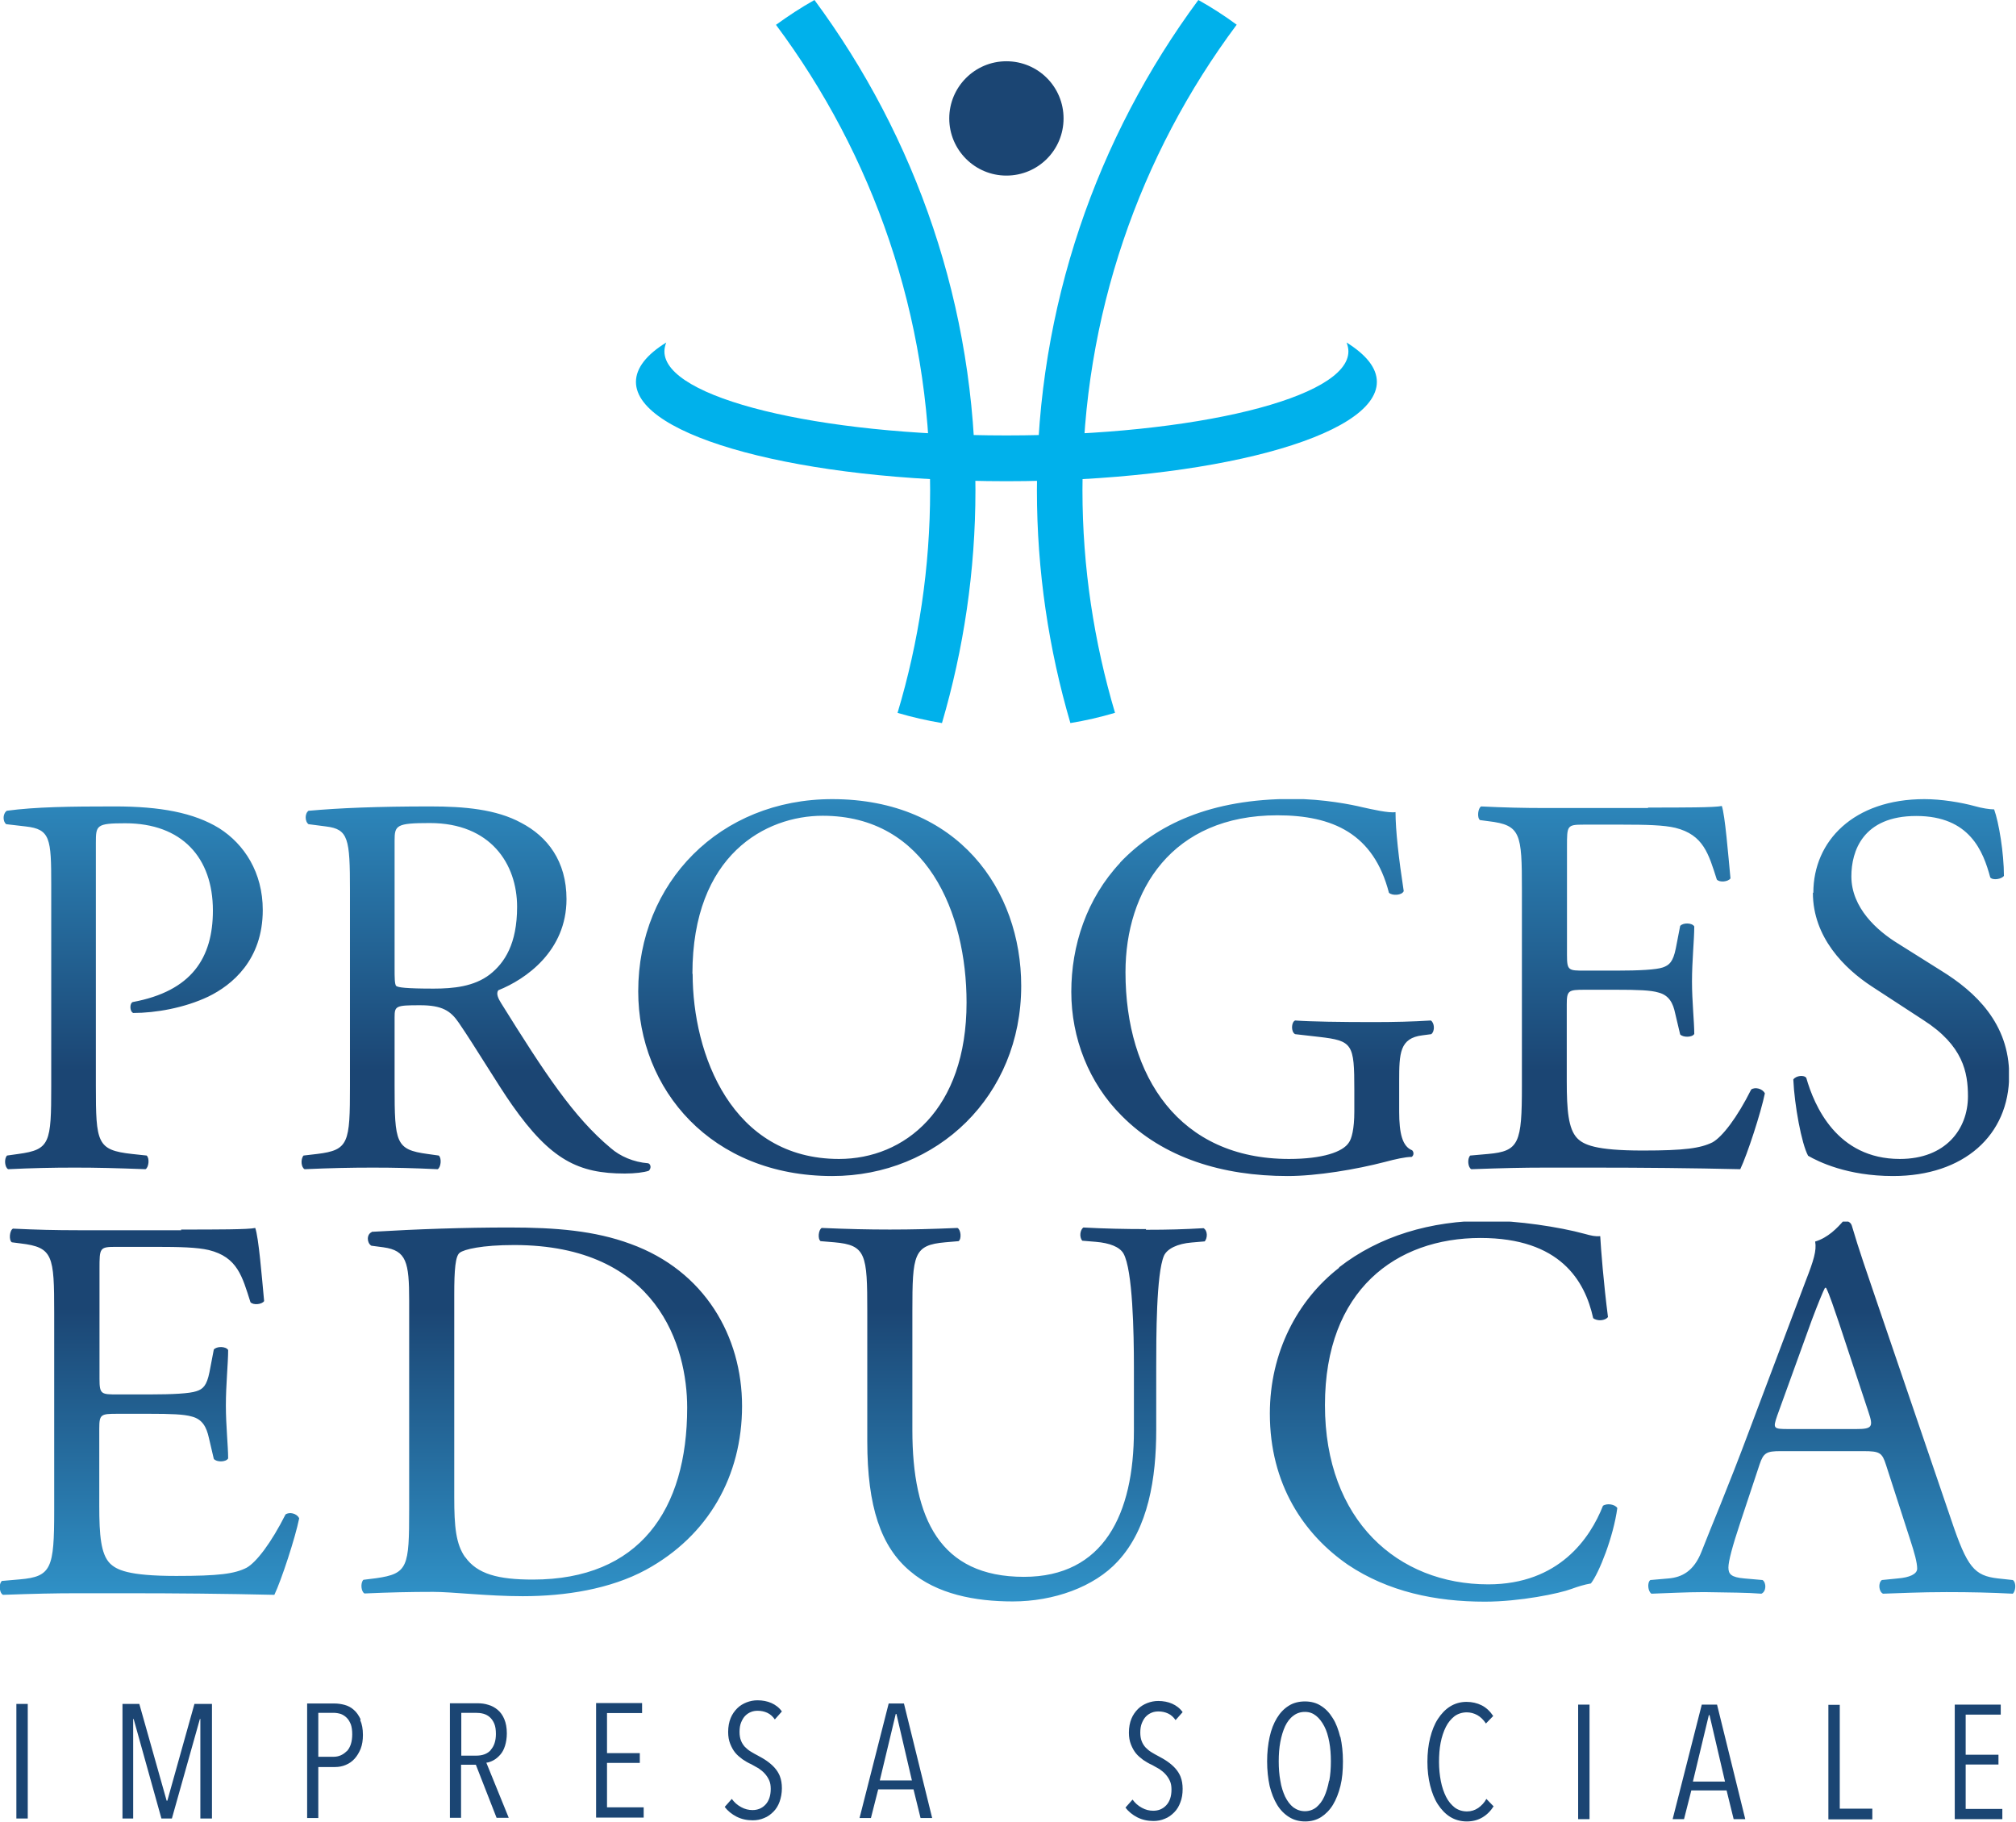 <?xml version="1.0" encoding="UTF-8"?>
<svg xmlns="http://www.w3.org/2000/svg" xmlns:xlink="http://www.w3.org/1999/xlink" id="Livello_1" data-name="Livello 1" viewBox="0 0 88.54 80">
  <defs>
    <style>
      .cls-1 {
        clip-path: url(#clippath);
      }

      .cls-2 {
        fill: none;
      }

      .cls-2, .cls-3, .cls-4, .cls-5, .cls-6 {
        stroke-width: 0px;
      }

      .cls-7 {
        clip-path: url(#clippath-1);
      }

      .cls-8 {
        clip-path: url(#clippath-3);
      }

      .cls-9 {
        clip-path: url(#clippath-2);
      }

      .cls-3 {
        fill: url(#Sfumatura_senza_nome_2);
      }

      .cls-4 {
        fill: url(#Sfumatura_senza_nome_2-2);
      }

      .cls-5 {
        fill: #1b4573;
      }

      .cls-6 {
        fill: #00b1eb;
      }
    </style>
    <clipPath id="clippath">
      <rect class="cls-2" width="88.54" height="80"></rect>
    </clipPath>
    <clipPath id="clippath-1">
      <path class="cls-2" d="m.32,35.59c-.19.1-.22.45-.05.6l.86.1c1.08.12,1.12.53,1.12,2.56v8.83c0,2.51-.05,2.8-1.44,2.99l-.5.07c-.14.14-.1.53.05.6,1.05-.05,1.91-.07,2.92-.07s1.75.02,3.11.07c.14-.07.19-.48.05-.6l-.65-.07c-1.53-.17-1.58-.48-1.58-2.99v-10.67c0-.77.02-.86,1.29-.86,2.49,0,3.85,1.51,3.85,3.83,0,2.08-.93,3.54-3.52,4.02-.14.05-.14.41.02.48.98,0,2.25-.22,3.3-.72,1.03-.5,2.39-1.6,2.39-3.8,0-1.65-.81-2.89-1.91-3.59-1.12-.69-2.61-.96-4.59-.96s-3.47.02-4.74.19m17.1,7.7c-.07-.1-.07-.36-.07-.79v-5.6c0-.67.07-.77,1.55-.77,2.66,0,3.83,1.79,3.83,3.68,0,1.63-.55,2.46-1.2,2.97-.69.53-1.6.62-2.46.62-1.22,0-1.58-.05-1.65-.12m-3.83-7.7c-.19.1-.19.48-.02.6l.77.1c.98.12,1.05.53,1.05,2.8v8.59c0,2.51-.05,2.82-1.44,2.99l-.6.07c-.14.17-.1.53.05.6,1.12-.05,1.99-.07,2.99-.07s1.77.02,2.85.07c.14-.07.19-.48.05-.6l-.5-.07c-1.39-.19-1.44-.48-1.44-2.99v-3.01c0-.5.05-.53,1.12-.53.96,0,1.34.24,1.7.77.74,1.08,1.72,2.73,2.34,3.61,1.7,2.42,2.92,3.01,4.95,3.01.45,0,.84-.05,1.05-.12.12-.1.1-.29-.02-.33-.65-.05-1.24-.31-1.65-.67-1.63-1.36-2.89-3.28-4.81-6.36-.12-.19-.24-.43-.12-.57,1.2-.48,2.99-1.72,2.99-4,0-1.67-.84-2.75-1.99-3.35-1.1-.6-2.51-.72-3.99-.72-2.34,0-4,.07-5.33.19m58.8-.12h-4.5c-.98,0-1.79-.02-2.82-.07-.14.07-.19.5-.05.6l.38.05c1.41.17,1.46.53,1.46,3.01v8.61c0,2.51-.12,2.87-1.48,2.99l-.79.07c-.14.14-.1.53.05.6,1.41-.05,2.22-.07,3.25-.07h2.15c2.13,0,4.26.02,6.41.07.31-.65.91-2.49,1.08-3.33-.1-.21-.43-.29-.6-.17-.62,1.24-1.27,2.08-1.7,2.32-.53.26-1.22.36-3.06.36-2.1,0-2.61-.26-2.89-.55-.38-.41-.45-1.22-.45-2.49v-3.37c0-.62.07-.65.79-.65h1.39c.93,0,1.51.02,1.84.12.48.12.65.48.74.91l.22.93c.12.14.53.14.62-.02,0-.53-.1-1.44-.1-2.3,0-.91.1-1.84.1-2.42-.1-.17-.5-.17-.62-.02l-.19.98c-.12.6-.29.74-.57.84-.29.1-1.03.14-2.03.14h-1.39c-.72,0-.79,0-.79-.67v-4.78c0-.91,0-.96.72-.96h1.72c1.05,0,1.82.02,2.32.14,1.24.31,1.46,1.15,1.82,2.27.12.14.5.1.6-.05-.1-1.05-.24-2.78-.38-3.18-.29.07-1.7.07-3.23.07m-41.98,7.3c0-5.24,3.23-6.94,5.72-6.94,4.57,0,6.32,4.26,6.32,8.2,0,4.71-2.73,6.87-5.6,6.87-4.71,0-6.43-4.59-6.43-8.13m-2.39.77c0,4.31,3.21,8.11,8.52,8.11,4.62,0,8.3-3.52,8.3-8.35,0-4.21-2.77-8.2-8.3-8.2-4.93,0-8.52,3.66-8.52,8.44m21.17-5.65c-1.48,1.58-2.15,3.64-2.15,5.67s.77,4,2.2,5.43c1.84,1.87,4.45,2.66,7.3,2.66,1.29,0,3.01-.29,4.28-.62.45-.12.89-.22,1.17-.22.1-.07.1-.21.02-.29-.43-.17-.57-.74-.57-1.7v-1.34c0-1.22.02-1.89,1.03-2.01l.38-.05c.17-.14.14-.5-.02-.6-.79.05-1.6.07-2.54.07-1.41,0-2.73-.02-3.42-.07-.17.07-.19.5,0,.6l1.05.12c1.48.17,1.55.31,1.55,2.32v.96c0,.77-.12,1.2-.24,1.36-.26.41-1.15.72-2.63.72-4.81,0-7.18-3.61-7.18-8.2,0-3.59,2.03-6.89,6.67-6.89,2.44,0,4.23.81,4.9,3.4.14.14.57.12.65-.07-.22-1.43-.36-2.68-.36-3.47-.29.05-1.03-.12-1.48-.22-.41-.1-1.67-.36-3.04-.36-3.61,0-5.98,1.12-7.58,2.8m30.43,1.32c0,1.96,1.39,3.33,2.58,4.11l2.27,1.48c1.75,1.12,1.96,2.3,1.96,3.35,0,1.44-.98,2.75-2.99,2.75-2.77,0-3.76-2.34-4.11-3.56-.1-.14-.45-.1-.57.07.05,1.12.36,2.82.65,3.35.45.26,1.72.89,3.73.89,3.11,0,5.1-1.79,5.1-4.43,0-2.27-1.48-3.66-2.99-4.59l-1.91-1.2c-.89-.55-2.03-1.55-2.03-2.94,0-1.1.5-2.65,2.85-2.65s2.94,1.55,3.25,2.7c.12.14.5.07.6-.07,0-1-.22-2.34-.43-2.92-.19,0-.53-.05-.84-.14-.62-.17-1.48-.31-2.22-.31-3.11,0-4.88,1.84-4.88,4.11"></path>
    </clipPath>
    <linearGradient id="Sfumatura_senza_nome_2" data-name="Sfumatura senza nome 2" x1="-922.94" y1="596.99" x2="-922.59" y2="596.99" gradientTransform="translate(-30966.93 47975.49) rotate(90) scale(51.95 -51.95)" gradientUnits="userSpaceOnUse">
      <stop offset="0" stop-color="#36a9e1"></stop>
      <stop offset="1" stop-color="#1b4573"></stop>
    </linearGradient>
    <clipPath id="clippath-2">
      <path class="cls-2" d="m7.96,54.02H3.42c-.99,0-1.81-.02-2.85-.07-.15.07-.19.51-.05.6l.39.05c1.42.17,1.47.53,1.47,3.04v8.69c0,2.53-.12,2.9-1.5,3.02l-.8.07c-.06.06-.09.16-.09.26v.02c0,.14.05.28.14.33,1.42-.05,2.24-.07,3.28-.07h2.17c2.15,0,4.3.02,6.47.07.31-.65.92-2.51,1.09-3.36-.1-.22-.43-.29-.6-.17-.63,1.25-1.28,2.1-1.71,2.34-.53.27-1.23.36-3.09.36-2.12,0-2.63-.27-2.92-.56-.39-.41-.46-1.23-.46-2.51v-3.4c0-.63.07-.65.8-.65h1.4c.94,0,1.52.02,1.86.12.48.12.65.48.75.92l.22.94c.12.15.53.15.63-.02,0-.53-.1-1.45-.1-2.32,0-.92.1-1.86.1-2.44-.1-.17-.51-.17-.63-.02l-.19.99c-.12.6-.29.75-.58.84-.29.1-1.04.14-2.05.14h-1.4c-.72,0-.8,0-.8-.68v-4.83c0-.92,0-.97.72-.97h1.74c1.06,0,1.83.02,2.34.14,1.26.31,1.47,1.16,1.83,2.29.12.14.51.1.6-.05-.1-1.06-.24-2.8-.39-3.21-.29.07-1.71.07-3.26.07m12.48,14.39c-.41-.58-.48-1.35-.48-2.63v-8.91c0-1.09.05-1.69.24-1.83.19-.15.97-.34,2.39-.34,6.32,0,7.6,4.49,7.6,7.14,0,4.49-2.1,7.55-6.78,7.55-1.52,0-2.44-.24-2.97-.99m-4.1-14.27c-.24.1-.22.48-.02.6l.53.07c1.01.14,1.13.65,1.13,2.34v9.17c0,2.53-.05,2.82-1.45,3.02l-.56.07c-.14.14-.1.53.05.6,1.13-.05,2-.07,3.02-.07.84,0,2.39.19,3.93.19,1.86,0,3.84-.31,5.41-1.16,2.75-1.5,4.22-4.13,4.22-7.19s-1.64-5.94-4.9-7.12c-1.57-.58-3.28-.72-5.31-.72s-4.01.07-6.06.19m34.01-.12c-.94,0-1.83-.02-2.75-.07-.14.1-.19.41-.05.58l.6.05c.6.05,1.04.22,1.21.51.41.72.46,3.5.46,5v2.78c0,3.67-1.33,6.42-4.83,6.42-3.69,0-4.9-2.56-4.9-6.44v-5.21c0-2.51.05-2.92,1.45-3.04l.58-.05c.14-.1.1-.51-.05-.58-1.18.05-1.98.07-2.97.07s-1.79-.02-2.99-.07c-.14.07-.19.48-.05.58l.6.05c1.4.12,1.45.53,1.45,3.04v5.7c0,2.87.6,4.63,1.88,5.7,1.18,1.01,2.85,1.33,4.51,1.33,1.79,0,3.57-.63,4.61-1.76,1.35-1.45,1.69-3.67,1.69-5.77v-2.73c0-1.35,0-4.13.34-4.92.14-.31.6-.53,1.21-.58l.58-.05c.12-.14.14-.46-.05-.58-.87.05-1.52.07-2.53.07m8.48,1.67c-1.83,1.42-3.04,3.72-3.04,6.4,0,3.11,1.5,5.31,3.43,6.64,1.76,1.18,3.84,1.62,6.01,1.62,1.54,0,3.28-.36,3.81-.56.27-.1.56-.19.85-.24.36-.46.99-2.05,1.16-3.31-.1-.17-.46-.22-.63-.1-.56,1.42-1.93,3.45-5.04,3.45-3.96,0-7.17-2.8-7.17-7.87s3.14-7.34,6.83-7.34c3.5,0,4.59,1.88,4.95,3.52.17.14.53.12.65-.05-.19-1.47-.31-2.99-.34-3.55-.22.02-.39-.02-.68-.1-1.13-.31-2.97-.58-4.27-.58-2.51,0-4.76.68-6.52,2.05m19.24,6.52l1.52-4.2c.27-.72.51-1.3.58-1.42h.05c.15.29.36.94.56,1.52l1.3,3.93c.22.65.17.75-.53.75h-2.97c-.68,0-.7-.02-.51-.58m1.67-7.65c.07.39-.07.84-.41,1.71l-2.46,6.52c-1.01,2.7-1.69,4.27-2.12,5.38-.34.87-.87,1.13-1.45,1.18l-.8.07c-.15.12-.1.51.05.6.65-.02,1.52-.07,2.32-.07,1.13.02,1.88.02,2.51.07.22-.1.22-.48.05-.6l-.8-.07c-.58-.05-.7-.19-.7-.48,0-.27.17-.92.53-2l.84-2.53c.17-.51.31-.58.92-.58h3.64c.72,0,.82.07.99.6l1.06,3.28c.19.58.31,1.01.31,1.28,0,.24-.34.39-.85.43l-.7.07c-.17.12-.14.51.05.6.7-.02,1.62-.07,2.78-.07,1.09,0,1.93.02,2.92.07.12-.1.17-.48,0-.6l-.65-.07c-1.04-.12-1.35-.48-2.05-2.56l-3.31-9.7c-.36-1.06-.75-2.17-1.06-3.23-.05-.17-.22-.22-.36-.22-.27.31-.68.75-1.26.92"></path>
    </clipPath>
    <linearGradient id="Sfumatura_senza_nome_2-2" data-name="Sfumatura senza nome 2" x1="-904.68" y1="560.61" x2="-904.33" y2="560.61" gradientTransform="translate(26424.58 -42500.44) rotate(-90) scale(47.06 -47.06)" xlink:href="#Sfumatura_senza_nome_2"></linearGradient>
    <clipPath id="clippath-3">
      <rect class="cls-2" width="88.54" height="80"></rect>
    </clipPath>
  </defs>
  <g class="cls-1">
    <path class="cls-5" d="m87.94,79.88v-.45h-1.61v-1.95h1.44v-.43h-1.44v-1.76h1.54v-.44h-2.02v5.03h2.09Zm-5.71,0v-.46h-1.43v-4.56h-.5v5.03h1.93Zm-6.47-1.65h-1.41l.7-2.92h.03l.68,2.92Zm.89,1.65l-1.24-5.03h-.67l-1.28,5.03h.5l.32-1.26h1.55l.31,1.26h.52Zm-6.84-5.03h-.5v5.03h.5v-5.03Zm-4.22,4.46l-.31-.32c-.09.17-.22.3-.36.4-.15.1-.31.15-.49.15-.21,0-.39-.06-.54-.17-.15-.12-.28-.27-.38-.47-.1-.2-.18-.43-.23-.69-.05-.26-.08-.54-.08-.84s.02-.58.07-.84.13-.5.23-.7c.1-.2.23-.35.38-.47.15-.11.34-.17.54-.17.16,0,.31.04.46.12.14.08.27.2.38.37l.32-.33c-.14-.21-.31-.37-.51-.47s-.43-.15-.66-.15c-.27,0-.51.07-.72.2-.21.13-.39.32-.54.55-.15.23-.26.51-.34.83-.08.32-.12.67-.12,1.05s.04.72.12,1.04c.08.32.19.6.34.83.15.23.33.42.54.55.21.13.46.2.73.2.26,0,.49-.06.69-.18.2-.12.37-.29.5-.51m-7.24-1.1c-.05.27-.12.5-.21.7-.09.2-.21.35-.35.47-.14.11-.31.17-.5.17s-.36-.06-.51-.17c-.14-.11-.26-.27-.36-.47-.09-.2-.17-.43-.21-.7-.05-.27-.07-.55-.07-.85s.02-.59.07-.85c.05-.27.12-.49.21-.69.09-.19.21-.35.36-.46.14-.11.31-.17.51-.17s.35.06.49.17c.14.11.26.27.36.46.1.19.17.42.22.69.05.27.07.55.07.85s-.02.59-.07.85m.48-1.92c-.08-.32-.18-.6-.33-.83-.14-.23-.31-.41-.52-.54-.2-.13-.44-.19-.7-.19s-.51.06-.71.19c-.21.13-.38.31-.52.54-.14.23-.25.51-.32.83-.07.32-.11.68-.11,1.07s.04.75.11,1.08c.08.32.19.6.33.83.14.23.32.41.53.54.21.13.44.19.7.19s.49-.06.7-.19c.2-.13.38-.31.52-.54.14-.23.25-.51.33-.83.08-.32.11-.68.11-1.08s-.04-.74-.11-1.07m-7.01,1.77c-.06-.15-.14-.28-.25-.4-.1-.11-.22-.21-.35-.3-.13-.09-.26-.16-.39-.23-.1-.05-.2-.11-.3-.17-.1-.06-.18-.13-.26-.21-.07-.08-.13-.17-.17-.28-.04-.1-.06-.23-.06-.37,0-.16.02-.3.07-.42.05-.12.11-.22.18-.29.08-.08.16-.13.26-.17.1-.04.2-.05.29-.05.15,0,.29.03.42.09s.24.16.33.29l.31-.35c-.12-.17-.28-.29-.46-.37-.18-.08-.39-.12-.61-.12-.17,0-.32.03-.48.09-.15.06-.29.14-.41.26s-.22.26-.29.43c-.07.17-.11.38-.11.61,0,.2.03.37.09.52.06.15.13.28.22.39.09.11.2.2.32.29.12.08.25.16.39.22.11.06.22.12.32.18.1.07.19.14.27.23.08.09.14.18.19.29.05.11.07.23.07.38,0,.3-.08.53-.23.69-.15.16-.34.24-.57.24-.17,0-.34-.04-.5-.13-.17-.09-.3-.21-.41-.36l-.31.35c.13.18.31.32.52.43.22.11.45.16.71.16.17,0,.34-.03.5-.1.16-.06.29-.16.41-.28.12-.12.21-.27.27-.44.07-.17.1-.37.1-.59,0-.2-.03-.38-.09-.53m-11.8.16h-1.41l.7-2.92h.03l.68,2.92Zm.89,1.65l-1.24-5.03h-.67l-1.28,5.03h.5l.32-1.26h1.55l.31,1.26h.52Zm-6.68-1.82c-.06-.15-.14-.28-.25-.4-.1-.11-.22-.21-.35-.3-.13-.09-.26-.16-.39-.23-.1-.05-.2-.11-.3-.17-.1-.06-.18-.13-.26-.21-.07-.08-.13-.17-.17-.28-.04-.1-.06-.23-.06-.37,0-.16.02-.3.07-.42.05-.12.11-.22.18-.29.08-.08.16-.13.26-.17.1-.04.2-.05.29-.05.15,0,.29.03.42.09s.24.16.33.29l.31-.35c-.12-.17-.28-.29-.46-.37-.18-.08-.39-.12-.61-.12-.17,0-.32.03-.48.09-.15.06-.29.14-.41.26-.12.12-.22.26-.29.43-.07.17-.11.38-.11.61,0,.2.03.37.09.52.06.15.13.28.22.39.09.11.2.2.32.29.12.08.25.16.39.22.11.06.22.12.32.18.1.07.19.14.27.23.08.09.14.18.19.29.05.11.07.23.07.38,0,.3-.08.53-.23.69-.15.16-.34.24-.57.24-.17,0-.34-.04-.5-.13-.17-.09-.3-.21-.41-.36l-.31.35c.13.18.31.32.52.43.22.11.45.16.71.16.17,0,.34-.03.5-.1.16-.06.29-.16.41-.28.12-.12.21-.27.27-.44s.1-.37.1-.59c0-.2-.03-.38-.09-.53m-5.98,1.82v-.45h-1.61v-1.95h1.44v-.43h-1.44v-1.76h1.54v-.44h-2.02v5.03h2.09Zm-6.71-2.97c-.15.17-.37.25-.64.25h-.66v-1.88h.64c.11,0,.22.01.33.04.11.03.2.08.28.15.08.07.15.17.2.29s.07.27.07.45c0,.3-.08.54-.23.7m.79,2.97l-.98-2.41c.1-.01.21-.05.32-.11.11-.06.2-.14.29-.24.09-.1.16-.23.21-.39s.08-.34.08-.55c0-.25-.04-.45-.11-.62-.07-.17-.17-.31-.29-.41-.12-.1-.26-.18-.41-.22-.15-.05-.31-.07-.48-.07h-1.21v5.03h.49v-2.33h.65l.91,2.33h.53Zm-7.12-2.91c-.16.16-.35.24-.57.24h-.67v-1.93h.67c.11,0,.22.02.32.05.1.04.18.09.26.17.08.08.13.17.18.29.04.12.06.26.06.43,0,.33-.08.58-.24.75m.61-1.4c-.08-.17-.18-.32-.3-.42-.12-.11-.26-.18-.41-.22-.15-.04-.3-.06-.45-.06h-1.19v5.03h.49v-2.24h.74c.16,0,.32-.03.46-.09.15-.06.28-.15.39-.27s.2-.27.27-.44c.07-.18.1-.38.1-.61,0-.26-.04-.48-.12-.65m-6.51,4.32v-5.03h-.77l-1.19,4.25h-.03l-1.2-4.25h-.74v5.03h.47v-4.37h.02l1.22,4.37h.46l1.23-4.37h.02v4.37h.49Zm-8.09-5.03h-.5v5.03h.5v-5.03Z"></path>
  </g>
  <g class="cls-7">
    <rect class="cls-3" x=".11" y="35.09" width="88.12" height="16.55"></rect>
  </g>
  <g class="cls-9">
    <rect class="cls-4" y="53.64" width="88.6" height="16.7"></rect>
  </g>
  <g class="cls-8">
    <path class="cls-5" d="m44.2,7.71c1.39,0,2.51-1.12,2.51-2.51s-1.12-2.51-2.51-2.51-2.51,1.13-2.51,2.51,1.12,2.51,2.51,2.51"></path>
    <path class="cls-6" d="m54.32,1.09c-.54-.4-1.1-.76-1.69-1.09-4.45,6.02-7.09,13.46-7.09,21.53,0,3.55.52,6.98,1.47,10.22.67-.11,1.32-.26,1.96-.45-.92-3.1-1.43-6.38-1.43-9.78,0-7.66,2.52-14.73,6.77-20.43m-14.9,30.21c.64.19,1.3.34,1.96.45.95-3.24,1.47-6.67,1.47-10.22C42.86,13.46,40.22,6.02,35.77,0c-.59.33-1.15.7-1.69,1.09,4.25,5.7,6.77,12.77,6.77,20.43,0,3.4-.5,6.68-1.43,9.78"></path>
    <path class="cls-6" d="m60.47,16.77c0-.62-.48-1.2-1.33-1.73.05.13.08.26.08.39,0,2.04-6.72,3.69-15.02,3.69s-15.02-1.65-15.02-3.69c0-.13.03-.26.08-.39-.86.53-1.33,1.12-1.33,1.73,0,2.41,7.28,4.36,16.27,4.36s16.27-1.95,16.27-4.36"></path>
  </g>
</svg>
